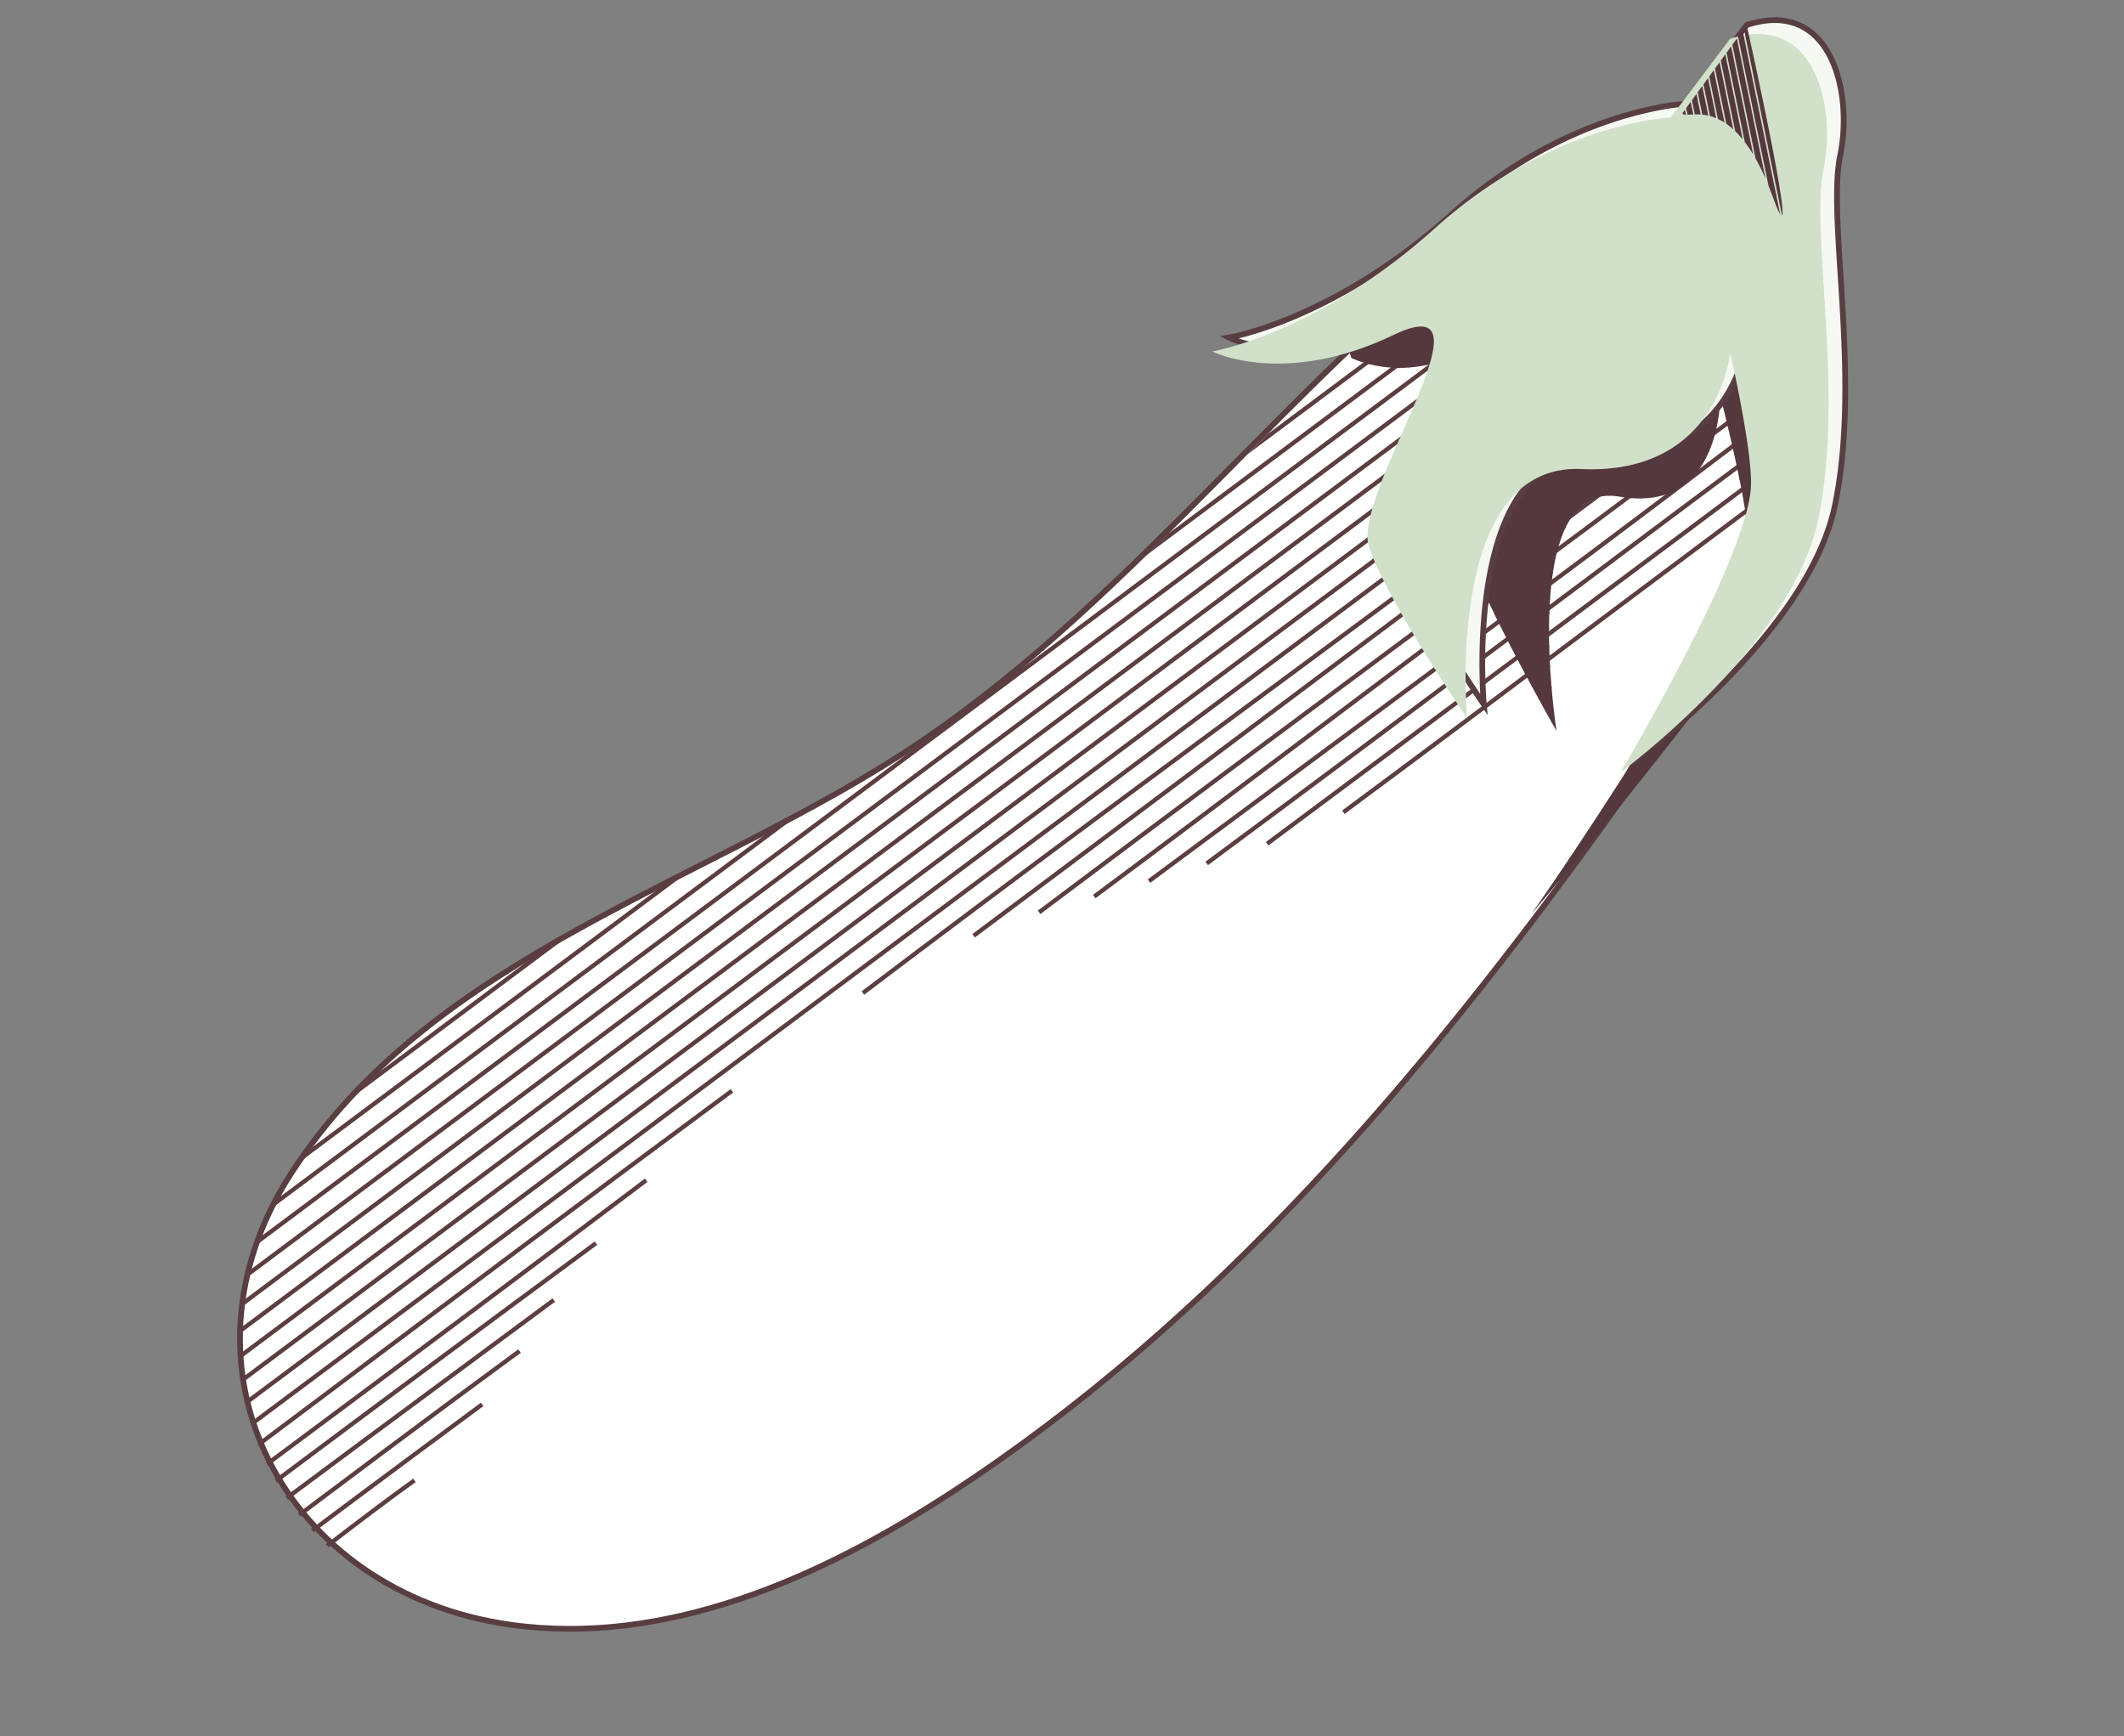 <svg xmlns="http://www.w3.org/2000/svg" xmlns:xlink="http://www.w3.org/1999/xlink" width="371.811" height="303.848" viewBox="0 0 371.811 303.848"><rect x="0" y="0" width="371.811" height="303.848" fill="#808080" stroke="none"/><defs><style>
      .cls-1, .cls-4, .cls-6 {
        fill: none;
      }

      .cls-2 {
        fill: #fff;
      }

      .cls-2, .cls-7 {
        stroke: #583d41;
      }

      .cls-2, .cls-4, .cls-6, .cls-7 {
        stroke-miterlimit: 10;
      }

      .cls-3 {
        clip-path: url(#clip-path);
      }

      .cls-4 {
        stroke: #5d3e40;
        stroke-width: 0.75px;
      }

      .cls-5 {
        clip-path: url(#clip-path-2);
      }

      .cls-6 {
        stroke: #54383d;
      }

      .cls-7 {
        fill: #f5f9f1;
      }

      .cls-8 {
        fill: #d1e0c9;
        mix-blend-mode: multiply;
        isolation: isolate;
      }

      .cls-9 {
        clip-path: url(#clip-path-3);
      }
    </style><clipPath id="clip-path"><path id="Path_23972" data-name="Path 23972" class="cls-1" d="M1542.356,2332.018c-8.752.13-18.766,4.458-26.275,6.931-45.319,14.931-84.351,44.547-130.376,57.721-42.842,12.262-93.791,8.756-130.167,38.481-31.785,25.972-24.184,70.576,12.568,88.447,25.056,12.184,54.846,9.127,81.747,1.88,54.346-14.642,103.221-44.8,148.57-78.139,15.613-11.478,31.1-23.559,42.922-38.912,11.976-15.551,27.734-48.885,16.256-68.413C1554.005,2333.9,1548.491,2331.926,1542.356,2332.018Z" transform="translate(-1235.569 -2332.015)"></path></clipPath><clipPath id="clip-path-2"><path id="Path_24078" data-name="Path 24078" class="cls-1" d="M1758.8,2328.513l-10.089,9.963s-14.124-5.694-32.283,5.693-31.274,8.54-31.274,8.54,7.062,9.963,22.195,7.117-11.1,24.2-11.1,34.159,5.044,34.159,5.044,34.159,7.062-44.122,23.2-35.583,22.195-11.386,22.195-11.386-1.156,18.249-2.774,23.84c-3.524,12.178-56.646,52.217-56.646,52.217s40.258-24.9,63.456-43.322c16.834-13.371,10.088-48.392,14.124-58.355S1769.9,2328.513,1758.8,2328.513Z" transform="translate(-1685.156 -2328.513)"></path></clipPath><clipPath id="clip-path-3"><path id="Path_24118" data-name="Path 24118" class="cls-1" d="M1818,2325.4c-.2,1.619,9.854-1.7,10.507,19.044.512,16.258,4.944-30.227,4.944-30.227Z" transform="translate(-1817.998 -2314.214)"></path></clipPath></defs><g id="Group_12340" data-name="Group 12340" transform="matrix(0.951, -0.309, 0.309, 0.951, -1893.148, -1714.315)"><path id="Path_23954" data-name="Path 23954" class="cls-2" d="M1537.924,2335.325c-8.6.128-18.44,4.379-25.818,6.811-44.533,14.672-82.888,43.775-128.114,56.72-42.1,12.049-92.164,8.6-127.909,37.813-31.233,25.522-23.764,69.353,12.35,86.913,24.621,11.972,53.895,8.969,80.33,1.847,53.4-14.388,101.43-44.025,145.992-76.783,15.343-11.278,30.559-23.15,42.177-38.237,11.767-15.281,27.253-48.036,15.974-67.226C1549.371,2337.172,1543.953,2335.235,1537.924,2335.325Z" transform="translate(-0.418 -9.9)"></path><g id="Group_12343" data-name="Group 12343" transform="translate(1235.569 2323.666)"><g id="Group_12342" data-name="Group 12342" class="cls-3" transform="translate(0 0)"><g id="Group_12340-2" data-name="Group 12340" transform="translate(-90.498 -9.719)"><line id="Line_56969" data-name="Line 56969" class="cls-4" x1="384.078" y2="130.31"></line><line id="Line_56970" data-name="Line 56970" class="cls-4" x1="384.078" y2="130.31" transform="translate(1.286 3.328)"></line><line id="Line_56971" data-name="Line 56971" class="cls-4" x1="384.078" y2="130.31" transform="translate(2.573 6.657)"></line><line id="Line_56972" data-name="Line 56972" class="cls-4" x1="384.078" y2="130.31" transform="translate(3.859 9.985)"></line><line id="Line_56973" data-name="Line 56973" class="cls-4" x1="384.078" y2="130.31" transform="translate(5.145 13.313)"></line><line id="Line_56974" data-name="Line 56974" class="cls-4" x1="384.078" y2="130.31" transform="translate(6.431 16.642)"></line><line id="Line_56975" data-name="Line 56975" class="cls-4" x1="384.078" y2="130.31" transform="translate(7.718 19.97)"></line><line id="Line_56976" data-name="Line 56976" class="cls-4" x1="384.078" y2="130.31" transform="translate(9.004 23.298)"></line><line id="Line_56977" data-name="Line 56977" class="cls-4" x1="384.078" y2="130.31" transform="translate(10.29 26.626)"></line><line id="Line_56978" data-name="Line 56978" class="cls-4" x1="384.078" y2="130.31" transform="translate(11.576 29.955)"></line><line id="Line_56979" data-name="Line 56979" class="cls-4" x1="384.078" y2="130.31" transform="translate(12.863 33.283)"></line><line id="Line_56980" data-name="Line 56980" class="cls-4" x1="384.078" y2="130.31" transform="translate(14.149 36.611)"></line><line id="Line_56981" data-name="Line 56981" class="cls-4" x1="384.078" y2="130.31" transform="translate(15.435 39.94)"></line><line id="Line_56982" data-name="Line 56982" class="cls-4" x1="384.078" y2="130.31" transform="translate(16.721 43.268)"></line><line id="Line_56983" data-name="Line 56983" class="cls-4" x1="384.078" y2="130.31" transform="translate(18.008 46.596)"></line><path id="Path_23955" data-name="Path 23955" class="cls-4" d="M1270.782,2544.965c-56.831,19-112.454,38.463-169.315,57.445" transform="translate(-1082.173 -2422.176)"></path><path id="Path_23956" data-name="Path 23956" class="cls-4" d="M1659.036,2407.736c-62.265,21.891-125.348,42.046-187.675,63.674" transform="translate(-1255.664 -2357.812)"></path><path id="Path_23957" data-name="Path 23957" class="cls-4" d="M1252.8,2564.269c-49.317,17.058-99.355,33.7-148.913,50.524" transform="translate(-1083.31 -2431.23)"></path><path id="Path_23958" data-name="Path 23958" class="cls-4" d="M1679.342,2414c-56.326,18.6-111.441,37.8-167.431,56.806" transform="translate(-1274.683 -2360.751)"></path><path id="Path_23959" data-name="Path 23959" class="cls-4" d="M1242.164,2578.884c-45.355,15.078-90.783,30.625-135.852,46.092" transform="translate(-1084.446 -2438.084)"></path><path id="Path_23960" data-name="Path 23960" class="cls-4" d="M1691.378,2420.272c-52.1,18.018-104.447,35.21-156.546,53.113" transform="translate(-1285.433 -2363.691)"></path><path id="Path_23961" data-name="Path 23961" class="cls-4" d="M1233.2,2592.426c-25.688,8.585-50.961,17.035-77.249,26-7.383,3.109-14.3,4.755-21.679,7.865-8.945,2.67-17.109,5.561-25.54,8.368" transform="translate(-1085.582 -2444.436)"></path><path id="Path_23962" data-name="Path 23962" class="cls-4" d="M1701.525,2426.541c-20.619,6.753-40.775,13.849-61.711,20.727-29.609,10.022-57.42,19.753-86.09,29.419" transform="translate(-1294.294 -2366.631)"></path><path id="Path_23963" data-name="Path 23963" class="cls-4" d="M1225.881,2604.921c-38.557,12.707-76.056,26.1-114.724,38.924" transform="translate(-1086.718 -2450.297)"></path><path id="Path_23964" data-name="Path 23964" class="cls-4" d="M1711.6,2432.809c-21.008,7.267-41.164,14.364-62.608,21.5-25.78,8.706-51.053,17.156-76.534,25.711" transform="translate(-1303.079 -2369.571)"></path><path id="Path_23965" data-name="Path 23965" class="cls-4" d="M1217.911,2617.83c-34.686,11.561-69.646,23.668-104.331,35.4" transform="translate(-1087.855 -2456.351)"></path><path id="Path_23966" data-name="Path 23966" class="cls-4" d="M1722.217,2439.077c-43.622,14.7-86.238,29.437-129.862,44.06" transform="translate(-1312.413 -2372.511)"></path><path id="Path_23967" data-name="Path 23967" class="cls-4" d="M1159.255,2663.126c-6.417,2.18-12.55,4.046-18.917,6.643-8.437,2.414-16.093,5.047-24.336,8.031" transform="translate(-1088.99 -2477.596)"></path><path id="Path_23968" data-name="Path 23968" class="cls-4" d="M1249.569,2634.752c-12.034,3.821-23.244,8.248-35.684,12.107" transform="translate(-1134.9 -2464.288)"></path><path id="Path_23969" data-name="Path 23969" class="cls-4" d="M1733.337,2445.346c-39.675,13.637-79.751,27.1-120.015,40.719" transform="translate(-1322.247 -2375.451)"></path><path id="Path_23970" data-name="Path 23970" class="cls-4" d="M1158.1,2671.679c-13.191,4.663-26.745,8.431-39.677,13.462" transform="translate(-1090.127 -2481.608)"></path><path id="Path_23971" data-name="Path 23971" class="cls-4" d="M1747.341,2451.614c-35.493,11.846-70.961,24.211-106.9,36.27" transform="translate(-1334.965 -2378.391)"></path></g><g id="Group_12341" data-name="Group 12341" transform="translate(-132.217 -82.343)"><line id="Line_56984" data-name="Line 56984" class="cls-4" x1="384.078" y2="130.31"></line><line id="Line_56985" data-name="Line 56985" class="cls-4" x1="384.078" y2="130.31" transform="translate(1.286 3.328)"></line><line id="Line_56986" data-name="Line 56986" class="cls-4" x1="384.078" y2="130.31" transform="translate(2.573 6.657)"></line><line id="Line_56987" data-name="Line 56987" class="cls-4" x1="384.078" y2="130.31" transform="translate(3.859 9.985)"></line><line id="Line_56988" data-name="Line 56988" class="cls-4" x1="384.078" y2="130.31" transform="translate(5.145 13.313)"></line><line id="Line_56989" data-name="Line 56989" class="cls-4" x1="384.078" y2="130.31" transform="translate(6.431 16.642)"></line><line id="Line_56990" data-name="Line 56990" class="cls-4" x1="384.078" y2="130.31" transform="translate(7.718 19.97)"></line><line id="Line_56991" data-name="Line 56991" class="cls-4" x1="384.078" y2="130.31" transform="translate(9.004 23.298)"></line><line id="Line_56992" data-name="Line 56992" class="cls-4" x1="384.078" y2="130.31" transform="translate(10.29 26.626)"></line><line id="Line_56993" data-name="Line 56993" class="cls-4" x1="384.078" y2="130.31" transform="translate(11.576 29.955)"></line><line id="Line_56994" data-name="Line 56994" class="cls-4" x1="384.078" y2="130.31" transform="translate(12.863 33.283)"></line><line id="Line_56995" data-name="Line 56995" class="cls-4" x1="384.078" y2="130.31" transform="translate(14.149 36.611)"></line><line id="Line_56996" data-name="Line 56996" class="cls-4" x1="384.078" y2="130.31" transform="translate(15.435 39.94)"></line><line id="Line_56997" data-name="Line 56997" class="cls-4" x1="384.078" y2="130.31" transform="translate(16.721 43.268)"></line><line id="Line_56998" data-name="Line 56998" class="cls-4" x1="384.078" y2="130.31" transform="translate(18.008 46.596)"></line><line id="Line_56999" data-name="Line 56999" class="cls-4" x1="384.078" y2="130.31" transform="translate(19.294 49.925)"></line><line id="Line_57000" data-name="Line 57000" class="cls-4" x1="384.078" y2="130.31" transform="translate(20.58 53.253)"></line><line id="Line_57001" data-name="Line 57001" class="cls-4" x1="384.078" y2="130.31" transform="translate(21.866 56.581)"></line><line id="Line_57002" data-name="Line 57002" class="cls-4" x1="384.078" y2="130.31" transform="translate(23.153 59.909)"></line><line id="Line_57003" data-name="Line 57003" class="cls-4" x1="384.078" y2="130.31" transform="translate(24.439 63.238)"></line><line id="Line_57004" data-name="Line 57004" class="cls-4" x1="384.078" y2="130.31" transform="translate(25.725 66.566)"></line><line id="Line_57005" data-name="Line 57005" class="cls-4" x1="384.078" y2="130.31" transform="translate(27.012 69.894)"></line><line id="Line_57006" data-name="Line 57006" class="cls-4" x1="384.078" y2="130.31" transform="translate(28.298 73.223)"></line></g></g></g><g id="Group_12345" data-name="Group 12345" transform="translate(1474.287 2321.806)"><g id="Group_12344" data-name="Group 12344" class="cls-5" transform="translate(0 0)"><path id="Path_23973" data-name="Path 23973" class="cls-6" d="M1690.221,2232.36c-.11,3.659,0,192.133,0,192.133" transform="translate(-1687.508 -2283.415)"></path><path id="Path_23974" data-name="Path 23974" class="cls-6" d="M1691.929,2232.36c-.111,3.659,0,192.133,0,192.133" transform="translate(-1688.31 -2283.415)"></path><path id="Path_23975" data-name="Path 23975" class="cls-6" d="M1693.637,2232.36c-.111,3.659,0,192.133,0,192.133" transform="translate(-1689.111 -2283.415)"></path><path id="Path_23976" data-name="Path 23976" class="cls-6" d="M1695.346,2232.36c-.11,3.659,0,192.133,0,192.133" transform="translate(-1689.912 -2283.415)"></path><path id="Path_23977" data-name="Path 23977" class="cls-6" d="M1697.054,2232.36c-.11,3.659,0,192.133,0,192.133" transform="translate(-1690.713 -2283.415)"></path><path id="Path_23978" data-name="Path 23978" class="cls-6" d="M1698.762,2232.36c-.11,3.659,0,192.133,0,192.133" transform="translate(-1691.514 -2283.415)"></path><path id="Path_23979" data-name="Path 23979" class="cls-6" d="M1700.47,2232.36c-.111,3.659,0,192.133,0,192.133" transform="translate(-1692.316 -2283.415)"></path><path id="Path_23980" data-name="Path 23980" class="cls-6" d="M1702.178,2232.36c-.111,3.659,0,192.133,0,192.133" transform="translate(-1693.117 -2283.415)"></path><path id="Path_23981" data-name="Path 23981" class="cls-6" d="M1703.886,2232.36c-.111,3.659,0,192.133,0,192.133" transform="translate(-1693.918 -2283.415)"></path><path id="Path_23982" data-name="Path 23982" class="cls-6" d="M1705.595,2232.36c-.11,3.659,0,192.133,0,192.133" transform="translate(-1694.719 -2283.415)"></path><path id="Path_23983" data-name="Path 23983" class="cls-6" d="M1707.3,2232.36c-.11,3.659,0,192.133,0,192.133" transform="translate(-1695.52 -2283.415)"></path><path id="Path_23984" data-name="Path 23984" class="cls-6" d="M1709.011,2232.36c-.11,3.659,0,192.133,0,192.133" transform="translate(-1696.321 -2283.415)"></path><path id="Path_23985" data-name="Path 23985" class="cls-6" d="M1710.719,2232.36c-.111,3.659,0,192.133,0,192.133" transform="translate(-1697.123 -2283.415)"></path><path id="Path_23986" data-name="Path 23986" class="cls-6" d="M1712.427,2232.36c-.111,3.659,0,192.133,0,192.133" transform="translate(-1697.924 -2283.415)"></path><path id="Path_23987" data-name="Path 23987" class="cls-6" d="M1714.136,2232.36c-.11,3.659,0,192.133,0,192.133" transform="translate(-1698.725 -2283.415)"></path><path id="Path_23988" data-name="Path 23988" class="cls-6" d="M1715.844,2232.36c-.11,3.659,0,192.133,0,192.133" transform="translate(-1699.526 -2283.415)"></path><path id="Path_23989" data-name="Path 23989" class="cls-6" d="M1717.552,2232.36c-.11,3.659,0,192.133,0,192.133" transform="translate(-1700.327 -2283.415)"></path><path id="Path_23990" data-name="Path 23990" class="cls-6" d="M1719.26,2232.36c-.111,3.659,0,192.133,0,192.133" transform="translate(-1701.129 -2283.415)"></path><path id="Path_23991" data-name="Path 23991" class="cls-6" d="M1720.968,2232.36c-.111,3.659,0,192.133,0,192.133" transform="translate(-1701.93 -2283.415)"></path><path id="Path_23992" data-name="Path 23992" class="cls-6" d="M1722.676,2232.36c-.111,3.659,0,192.133,0,192.133" transform="translate(-1702.731 -2283.415)"></path><path id="Path_23993" data-name="Path 23993" class="cls-6" d="M1724.385,2232.36c-.11,3.659,0,192.133,0,192.133" transform="translate(-1703.532 -2283.415)"></path><path id="Path_23994" data-name="Path 23994" class="cls-6" d="M1726.093,2232.36c-.11,3.659,0,192.133,0,192.133" transform="translate(-1704.333 -2283.415)"></path><path id="Path_23995" data-name="Path 23995" class="cls-6" d="M1727.8,2232.36c-.11,3.659,0,192.133,0,192.133" transform="translate(-1705.135 -2283.415)"></path><path id="Path_23996" data-name="Path 23996" class="cls-6" d="M1729.509,2232.36c-.111,3.659,0,192.133,0,192.133" transform="translate(-1705.936 -2283.415)"></path><path id="Path_23997" data-name="Path 23997" class="cls-6" d="M1731.217,2232.36c-.111,3.659,0,192.133,0,192.133" transform="translate(-1706.737 -2283.415)"></path><path id="Path_23998" data-name="Path 23998" class="cls-6" d="M1732.926,2232.36c-.11,3.659,0,192.133,0,192.133" transform="translate(-1707.538 -2283.415)"></path><path id="Path_23999" data-name="Path 23999" class="cls-6" d="M1734.634,2232.36c-.11,3.659,0,192.133,0,192.133" transform="translate(-1708.339 -2283.415)"></path><path id="Path_24000" data-name="Path 24000" class="cls-6" d="M1736.342,2232.36c-.11,3.659,0,192.133,0,192.133" transform="translate(-1709.14 -2283.415)"></path><path id="Path_24001" data-name="Path 24001" class="cls-6" d="M1738.05,2232.36c-.111,3.659,0,192.133,0,192.133" transform="translate(-1709.942 -2283.415)"></path><path id="Path_24002" data-name="Path 24002" class="cls-6" d="M1739.758,2232.36c-.111,3.659,0,192.133,0,192.133" transform="translate(-1710.743 -2283.415)"></path><path id="Path_24003" data-name="Path 24003" class="cls-6" d="M1741.466,2232.36c-.111,3.659,0,192.133,0,192.133" transform="translate(-1711.544 -2283.415)"></path><path id="Path_24004" data-name="Path 24004" class="cls-6" d="M1743.175,2232.36c-.11,3.659,0,192.133,0,192.133" transform="translate(-1712.345 -2283.415)"></path><path id="Path_24005" data-name="Path 24005" class="cls-6" d="M1744.883,2232.36c-.11,3.659,0,192.133,0,192.133" transform="translate(-1713.146 -2283.415)"></path><path id="Path_24006" data-name="Path 24006" class="cls-6" d="M1746.591,2232.36c-.11,3.659,0,192.133,0,192.133" transform="translate(-1713.948 -2283.415)"></path><path id="Path_24007" data-name="Path 24007" class="cls-6" d="M1748.3,2232.36c-.111,3.659,0,192.133,0,192.133" transform="translate(-1714.749 -2283.415)"></path><path id="Path_24008" data-name="Path 24008" class="cls-6" d="M1750.007,2232.36c-.111,3.659,0,192.133,0,192.133" transform="translate(-1715.55 -2283.415)"></path><path id="Path_24009" data-name="Path 24009" class="cls-6" d="M1751.716,2232.36c-.11,3.659,0,192.133,0,192.133" transform="translate(-1716.351 -2283.415)"></path><path id="Path_24010" data-name="Path 24010" class="cls-6" d="M1753.424,2232.36c-.11,3.659,0,192.133,0,192.133" transform="translate(-1717.152 -2283.415)"></path><path id="Path_24011" data-name="Path 24011" class="cls-6" d="M1755.132,2232.36c-.11,3.659,0,192.133,0,192.133" transform="translate(-1717.953 -2283.415)"></path><path id="Path_24012" data-name="Path 24012" class="cls-6" d="M1756.84,2232.36c-.111,3.659,0,192.133,0,192.133" transform="translate(-1718.755 -2283.415)"></path><path id="Path_24013" data-name="Path 24013" class="cls-6" d="M1758.548,2232.36c-.111,3.659,0,192.133,0,192.133" transform="translate(-1719.556 -2283.415)"></path><path id="Path_24014" data-name="Path 24014" class="cls-6" d="M1760.256,2232.36c-.111,3.659,0,192.133,0,192.133" transform="translate(-1720.357 -2283.415)"></path><path id="Path_24015" data-name="Path 24015" class="cls-6" d="M1761.965,2232.36c-.11,3.659,0,192.133,0,192.133" transform="translate(-1721.158 -2283.415)"></path><path id="Path_24016" data-name="Path 24016" class="cls-6" d="M1763.673,2232.36c-.11,3.659,0,192.133,0,192.133" transform="translate(-1721.959 -2283.415)"></path><path id="Path_24017" data-name="Path 24017" class="cls-6" d="M1765.381,2232.36c-.11,3.659,0,192.133,0,192.133" transform="translate(-1722.76 -2283.415)"></path><path id="Path_24018" data-name="Path 24018" class="cls-6" d="M1767.089,2232.36c-.111,3.659,0,192.133,0,192.133" transform="translate(-1723.562 -2283.415)"></path><path id="Path_24019" data-name="Path 24019" class="cls-6" d="M1768.8,2232.36c-.111,3.659,0,192.133,0,192.133" transform="translate(-1724.363 -2283.415)"></path><path id="Path_24020" data-name="Path 24020" class="cls-6" d="M1770.506,2232.36c-.11,3.659,0,192.133,0,192.133" transform="translate(-1725.164 -2283.415)"></path><path id="Path_24021" data-name="Path 24021" class="cls-6" d="M1772.214,2232.36c-.11,3.659,0,192.133,0,192.133" transform="translate(-1725.965 -2283.415)"></path><path id="Path_24022" data-name="Path 24022" class="cls-6" d="M1773.922,2232.36c-.11,3.659,0,192.133,0,192.133" transform="translate(-1726.766 -2283.415)"></path><path id="Path_24023" data-name="Path 24023" class="cls-6" d="M1775.63,2232.36c-.111,3.659,0,192.133,0,192.133" transform="translate(-1727.568 -2283.415)"></path><path id="Path_24024" data-name="Path 24024" class="cls-6" d="M1777.338,2232.36c-.111,3.659,0,192.133,0,192.133" transform="translate(-1728.369 -2283.415)"></path><path id="Path_24025" data-name="Path 24025" class="cls-6" d="M1779.046,2232.36c-.111,3.659,0,192.133,0,192.133" transform="translate(-1729.17 -2283.415)"></path><path id="Path_24026" data-name="Path 24026" class="cls-6" d="M1780.755,2232.36c-.11,3.659,0,192.133,0,192.133" transform="translate(-1729.971 -2283.415)"></path><path id="Path_24027" data-name="Path 24027" class="cls-6" d="M1782.463,2232.36c-.11,3.659,0,192.133,0,192.133" transform="translate(-1730.772 -2283.415)"></path><path id="Path_24028" data-name="Path 24028" class="cls-6" d="M1784.171,2232.36c-.11,3.659,0,192.133,0,192.133" transform="translate(-1731.574 -2283.415)"></path><path id="Path_24029" data-name="Path 24029" class="cls-6" d="M1785.879,2232.36c-.111,3.659,0,192.133,0,192.133" transform="translate(-1732.375 -2283.415)"></path><path id="Path_24030" data-name="Path 24030" class="cls-6" d="M1787.587,2232.36c-.111,3.659,0,192.133,0,192.133" transform="translate(-1733.176 -2283.415)"></path><path id="Path_24031" data-name="Path 24031" class="cls-6" d="M1789.3,2232.36c-.11,3.659,0,192.133,0,192.133" transform="translate(-1733.977 -2283.415)"></path><path id="Path_24032" data-name="Path 24032" class="cls-6" d="M1791,2232.36c-.11,3.659,0,192.133,0,192.133" transform="translate(-1734.778 -2283.415)"></path><path id="Path_24033" data-name="Path 24033" class="cls-6" d="M1792.712,2232.36c-.11,3.659,0,192.133,0,192.133" transform="translate(-1735.58 -2283.415)"></path><path id="Path_24034" data-name="Path 24034" class="cls-6" d="M1794.42,2232.36c-.111,3.659,0,192.133,0,192.133" transform="translate(-1736.381 -2283.415)"></path><path id="Path_24035" data-name="Path 24035" class="cls-6" d="M1796.128,2232.36c-.111,3.659,0,192.133,0,192.133" transform="translate(-1737.182 -2283.415)"></path><path id="Path_24036" data-name="Path 24036" class="cls-6" d="M1797.836,2232.36c-.111,3.659,0,192.133,0,192.133" transform="translate(-1737.983 -2283.415)"></path><path id="Path_24037" data-name="Path 24037" class="cls-6" d="M1799.545,2232.36c-.11,3.659,0,192.133,0,192.133" transform="translate(-1738.784 -2283.415)"></path><path id="Path_24038" data-name="Path 24038" class="cls-6" d="M1801.253,2232.36c-.11,3.659,0,192.133,0,192.133" transform="translate(-1739.586 -2283.415)"></path><path id="Path_24039" data-name="Path 24039" class="cls-6" d="M1802.961,2232.36c-.11,3.659,0,192.133,0,192.133" transform="translate(-1740.387 -2283.415)"></path><path id="Path_24040" data-name="Path 24040" class="cls-6" d="M1804.669,2232.36c-.111,3.659,0,192.133,0,192.133" transform="translate(-1741.188 -2283.415)"></path><path id="Path_24041" data-name="Path 24041" class="cls-6" d="M1806.377,2232.36c-.111,3.659,0,192.133,0,192.133" transform="translate(-1741.989 -2283.415)"></path><path id="Path_24042" data-name="Path 24042" class="cls-6" d="M1808.086,2232.36c-.11,3.659,0,192.133,0,192.133" transform="translate(-1742.79 -2283.415)"></path><path id="Path_24043" data-name="Path 24043" class="cls-6" d="M1809.794,2232.36c-.11,3.659,0,192.133,0,192.133" transform="translate(-1743.591 -2283.415)"></path><path id="Path_24044" data-name="Path 24044" class="cls-6" d="M1811.5,2232.36c-.11,3.659,0,192.133,0,192.133" transform="translate(-1744.393 -2283.415)"></path><path id="Path_24045" data-name="Path 24045" class="cls-6" d="M1813.21,2232.36c-.111,3.659,0,192.133,0,192.133" transform="translate(-1745.194 -2283.415)"></path><path id="Path_24046" data-name="Path 24046" class="cls-6" d="M1814.918,2232.36c-.111,3.659,0,192.133,0,192.133" transform="translate(-1745.995 -2283.415)"></path><path id="Path_24047" data-name="Path 24047" class="cls-6" d="M1816.626,2232.36c-.111,3.659,0,192.133,0,192.133" transform="translate(-1746.796 -2283.415)"></path><path id="Path_24048" data-name="Path 24048" class="cls-6" d="M1818.335,2232.36c-.11,3.659,0,192.133,0,192.133" transform="translate(-1747.597 -2283.415)"></path><path id="Path_24049" data-name="Path 24049" class="cls-6" d="M1820.043,2232.36c-.11,3.659,0,192.133,0,192.133" transform="translate(-1748.399 -2283.415)"></path><path id="Path_24050" data-name="Path 24050" class="cls-6" d="M1821.751,2232.36c-.11,3.659,0,192.133,0,192.133" transform="translate(-1749.2 -2283.415)"></path><path id="Path_24051" data-name="Path 24051" class="cls-6" d="M1823.459,2232.36c-.111,3.659,0,192.133,0,192.133" transform="translate(-1750.001 -2283.415)"></path><path id="Path_24052" data-name="Path 24052" class="cls-6" d="M1825.167,2232.36c-.111,3.659,0,192.133,0,192.133" transform="translate(-1750.802 -2283.415)"></path><path id="Path_24053" data-name="Path 24053" class="cls-6" d="M1826.876,2232.36c-.11,3.659,0,192.133,0,192.133" transform="translate(-1751.603 -2283.415)"></path><path id="Path_24054" data-name="Path 24054" class="cls-6" d="M1828.584,2232.36c-.11,3.659,0,192.133,0,192.133" transform="translate(-1752.404 -2283.415)"></path><path id="Path_24055" data-name="Path 24055" class="cls-6" d="M1830.292,2232.36c-.11,3.659,0,192.133,0,192.133" transform="translate(-1753.206 -2283.415)"></path><path id="Path_24056" data-name="Path 24056" class="cls-6" d="M1832,2232.36c-.111,3.659,0,192.133,0,192.133" transform="translate(-1754.007 -2283.415)"></path><path id="Path_24057" data-name="Path 24057" class="cls-6" d="M1833.708,2232.36c-.111,3.659,0,192.133,0,192.133" transform="translate(-1754.808 -2283.415)"></path><path id="Path_24058" data-name="Path 24058" class="cls-6" d="M1835.416,2232.36c-.111,3.659,0,192.133,0,192.133" transform="translate(-1755.609 -2283.415)"></path><path id="Path_24059" data-name="Path 24059" class="cls-6" d="M1837.125,2232.36c-.11,3.659,0,192.133,0,192.133" transform="translate(-1756.41 -2283.415)"></path><path id="Path_24060" data-name="Path 24060" class="cls-6" d="M1838.833,2232.36c-.11,3.659,0,192.133,0,192.133" transform="translate(-1757.212 -2283.415)"></path><path id="Path_24061" data-name="Path 24061" class="cls-6" d="M1840.541,2232.36c-.11,3.659,0,192.133,0,192.133" transform="translate(-1758.013 -2283.415)"></path><path id="Path_24062" data-name="Path 24062" class="cls-6" d="M1842.249,2232.36c-.111,3.659,0,192.133,0,192.133" transform="translate(-1758.814 -2283.415)"></path><path id="Path_24063" data-name="Path 24063" class="cls-6" d="M1843.957,2232.36c-.111,3.659,0,192.133,0,192.133" transform="translate(-1759.615 -2283.415)"></path><path id="Path_24064" data-name="Path 24064" class="cls-6" d="M1845.666,2232.36c-.11,3.659,0,192.133,0,192.133" transform="translate(-1760.416 -2283.415)"></path><path id="Path_24065" data-name="Path 24065" class="cls-6" d="M1847.374,2232.36c-.11,3.659,0,192.133,0,192.133" transform="translate(-1761.218 -2283.415)"></path><path id="Path_24066" data-name="Path 24066" class="cls-6" d="M1849.082,2232.36c-.11,3.659,0,192.133,0,192.133" transform="translate(-1762.019 -2283.415)"></path><path id="Path_24067" data-name="Path 24067" class="cls-6" d="M1850.79,2232.36c-.111,3.659,0,192.133,0,192.133" transform="translate(-1762.82 -2283.415)"></path><path id="Path_24068" data-name="Path 24068" class="cls-6" d="M1852.5,2232.36c-.111,3.659,0,192.133,0,192.133" transform="translate(-1763.621 -2283.415)"></path><path id="Path_24069" data-name="Path 24069" class="cls-6" d="M1854.206,2232.36c-.111,3.659,0,192.133,0,192.133" transform="translate(-1764.422 -2283.415)"></path><path id="Path_24070" data-name="Path 24070" class="cls-6" d="M1855.915,2232.36c-.11,3.659,0,192.133,0,192.133" transform="translate(-1765.223 -2283.415)"></path><path id="Path_24071" data-name="Path 24071" class="cls-6" d="M1857.623,2232.36c-.11,3.659,0,192.133,0,192.133" transform="translate(-1766.025 -2283.415)"></path><path id="Path_24072" data-name="Path 24072" class="cls-6" d="M1859.331,2232.36c-.11,3.659,0,192.133,0,192.133" transform="translate(-1766.826 -2283.415)"></path><path id="Path_24073" data-name="Path 24073" class="cls-6" d="M1861.039,2232.36c-.111,3.659,0,192.133,0,192.133" transform="translate(-1767.627 -2283.415)"></path><path id="Path_24074" data-name="Path 24074" class="cls-6" d="M1862.747,2232.36c-.111,3.659,0,192.133,0,192.133" transform="translate(-1768.428 -2283.415)"></path><path id="Path_24075" data-name="Path 24075" class="cls-6" d="M1864.456,2232.36c-.11,3.659,0,192.133,0,192.133" transform="translate(-1769.229 -2283.415)"></path><path id="Path_24076" data-name="Path 24076" class="cls-6" d="M1866.164,2232.36c-.11,3.659,0,192.133,0,192.133" transform="translate(-1770.031 -2283.415)"></path><path id="Path_24077" data-name="Path 24077" class="cls-6" d="M1867.872,2232.36c-.11,3.659,0,192.133,0,192.133" transform="translate(-1770.832 -2283.415)"></path></g></g><path id="Path_24079" data-name="Path 24079" class="cls-7" d="M1756.017,2314.214l-14.125,9.888a40.528,40.528,0,0,0-6.253-1.066c-7.787-.817-22.132-.758-38.949,6.716-25.426,11.3-43.789,8.475-43.789,8.475s9.888,9.888,31.076,7.063-15.538,24.013-15.538,33.9,7.062,33.9,7.062,33.9,9.888-43.79,32.489-35.314,31.076-11.3,31.076-11.3-1.619,18.11-3.885,23.66c-4.934,12.086-37.079,40.258-37.079,40.258s35.314-11.654,46.614-31.43,14.126-48.027,19.776-57.915S1771.555,2314.214,1756.017,2314.214Z" transform="translate(-195.74)"></path><path id="Path_24080" data-name="Path 24080" class="cls-8" d="M1749.366,2316.874l-14.125,9.888a40.458,40.458,0,0,0-6.253-1.066c-7.787-.817-22.132-.758-38.949,6.716-25.426,11.3-43.789,8.475-43.789,8.475s9.888,9.888,31.076,7.063-15.538,24.014-15.538,33.9,7.063,33.9,7.063,33.9,9.888-43.79,32.489-35.314,31.076-11.3,31.076-11.3-1.619,18.111-3.885,23.661c-4.934,12.086-37.079,40.258-37.079,40.258s35.314-11.654,46.615-31.429,14.125-48.028,19.776-57.916S1764.9,2316.874,1749.366,2316.874Z" transform="translate(-192.62 -1.248)"></path><g id="Group_12347" data-name="Group 12347" transform="translate(1544.823 2314.214)"><g id="Group_12346" data-name="Group 12346" class="cls-9" transform="translate(0)"><path id="Path_24081" data-name="Path 24081" class="cls-6" d="M1782.52,2268.118c-.363,1.828-10.914,96.2-10.914,96.2" transform="translate(-1796.239 -2292.594)"></path><path id="Path_24082" data-name="Path 24082" class="cls-6" d="M1784.915,2268.183c-.363,1.828-10.914,96.2-10.914,96.2" transform="translate(-1797.362 -2292.624)"></path><path id="Path_24083" data-name="Path 24083" class="cls-6" d="M1787.31,2268.248c-.363,1.828-10.914,96.2-10.914,96.2" transform="translate(-1798.486 -2292.655)"></path><path id="Path_24084" data-name="Path 24084" class="cls-6" d="M1789.706,2268.313c-.363,1.828-10.914,96.2-10.914,96.2" transform="translate(-1799.609 -2292.685)"></path><path id="Path_24085" data-name="Path 24085" class="cls-6" d="M1792.1,2268.378c-.363,1.828-10.914,96.2-10.914,96.2" transform="translate(-1800.733 -2292.716)"></path><path id="Path_24086" data-name="Path 24086" class="cls-6" d="M1794.5,2268.443c-.363,1.828-10.914,96.2-10.914,96.2" transform="translate(-1801.856 -2292.746)"></path><path id="Path_24087" data-name="Path 24087" class="cls-6" d="M1796.891,2268.508c-.363,1.828-10.914,96.2-10.914,96.2" transform="translate(-1802.979 -2292.777)"></path><path id="Path_24088" data-name="Path 24088" class="cls-6" d="M1799.286,2268.572c-.363,1.829-10.914,96.2-10.914,96.2" transform="translate(-1804.103 -2292.807)"></path><path id="Path_24089" data-name="Path 24089" class="cls-6" d="M1801.681,2268.637c-.363,1.829-10.914,96.2-10.914,96.2" transform="translate(-1805.226 -2292.837)"></path><path id="Path_24090" data-name="Path 24090" class="cls-6" d="M1804.076,2268.7c-.363,1.828-10.914,96.2-10.914,96.2" transform="translate(-1806.349 -2292.868)"></path><path id="Path_24091" data-name="Path 24091" class="cls-6" d="M1806.472,2268.767c-.363,1.828-10.914,96.2-10.914,96.2" transform="translate(-1807.473 -2292.898)"></path><path id="Path_24092" data-name="Path 24092" class="cls-6" d="M1808.867,2268.832c-.363,1.828-10.914,96.2-10.914,96.2" transform="translate(-1808.597 -2292.929)"></path><path id="Path_24093" data-name="Path 24093" class="cls-6" d="M1811.262,2268.9c-.363,1.828-10.914,96.2-10.914,96.2" transform="translate(-1809.72 -2292.959)"></path><path id="Path_24094" data-name="Path 24094" class="cls-6" d="M1813.657,2268.962c-.363,1.828-10.914,96.2-10.914,96.2" transform="translate(-1810.843 -2292.99)"></path><path id="Path_24095" data-name="Path 24095" class="cls-6" d="M1816.052,2269.027c-.363,1.828-10.914,96.2-10.914,96.2" transform="translate(-1811.967 -2293.02)"></path><path id="Path_24096" data-name="Path 24096" class="cls-6" d="M1818.447,2269.092c-.363,1.828-10.914,96.2-10.914,96.2" transform="translate(-1813.09 -2293.051)"></path><path id="Path_24097" data-name="Path 24097" class="cls-6" d="M1820.843,2269.156c-.363,1.829-10.914,96.2-10.914,96.2" transform="translate(-1814.214 -2293.081)"></path><path id="Path_24098" data-name="Path 24098" class="cls-6" d="M1823.238,2269.221c-.363,1.828-10.914,96.2-10.914,96.2" transform="translate(-1815.337 -2293.111)"></path><path id="Path_24099" data-name="Path 24099" class="cls-6" d="M1825.633,2269.286c-.363,1.828-10.914,96.2-10.914,96.2" transform="translate(-1816.46 -2293.142)"></path><path id="Path_24100" data-name="Path 24100" class="cls-6" d="M1828.028,2269.351c-.363,1.828-10.914,96.2-10.914,96.2" transform="translate(-1817.584 -2293.172)"></path><path id="Path_24101" data-name="Path 24101" class="cls-6" d="M1830.423,2269.416c-.363,1.828-10.914,96.2-10.914,96.2" transform="translate(-1818.707 -2293.203)"></path><path id="Path_24102" data-name="Path 24102" class="cls-6" d="M1832.818,2269.481c-.363,1.828-10.914,96.2-10.914,96.2" transform="translate(-1819.83 -2293.233)"></path><path id="Path_24103" data-name="Path 24103" class="cls-6" d="M1835.213,2269.546c-.363,1.828-10.914,96.2-10.914,96.2" transform="translate(-1820.953 -2293.263)"></path><path id="Path_24104" data-name="Path 24104" class="cls-6" d="M1837.609,2269.611c-.363,1.828-10.914,96.2-10.914,96.2" transform="translate(-1822.077 -2293.294)"></path><path id="Path_24105" data-name="Path 24105" class="cls-6" d="M1840,2269.675c-.363,1.829-10.914,96.2-10.914,96.2" transform="translate(-1823.201 -2293.324)"></path><path id="Path_24106" data-name="Path 24106" class="cls-6" d="M1842.4,2269.74c-.363,1.828-10.914,96.2-10.914,96.2" transform="translate(-1824.324 -2293.354)"></path><path id="Path_24107" data-name="Path 24107" class="cls-6" d="M1844.794,2269.8c-.363,1.828-10.914,96.2-10.914,96.2" transform="translate(-1825.447 -2293.385)"></path><path id="Path_24108" data-name="Path 24108" class="cls-6" d="M1847.189,2269.87c-.363,1.828-10.914,96.2-10.914,96.2" transform="translate(-1826.571 -2293.416)"></path><path id="Path_24109" data-name="Path 24109" class="cls-6" d="M1849.584,2269.935c-.363,1.828-10.914,96.2-10.914,96.2" transform="translate(-1827.694 -2293.446)"></path><path id="Path_24110" data-name="Path 24110" class="cls-6" d="M1851.98,2270c-.363,1.828-10.914,96.2-10.914,96.2" transform="translate(-1828.818 -2293.477)"></path><path id="Path_24111" data-name="Path 24111" class="cls-6" d="M1854.375,2270.065c-.363,1.828-10.914,96.2-10.914,96.2" transform="translate(-1829.941 -2293.507)"></path><path id="Path_24112" data-name="Path 24112" class="cls-6" d="M1856.77,2270.13c-.363,1.828-10.914,96.2-10.914,96.2" transform="translate(-1831.064 -2293.537)"></path><path id="Path_24113" data-name="Path 24113" class="cls-6" d="M1859.165,2270.194c-.363,1.829-10.914,96.2-10.914,96.2" transform="translate(-1832.188 -2293.568)"></path><path id="Path_24114" data-name="Path 24114" class="cls-6" d="M1861.56,2270.259c-.363,1.828-10.914,96.2-10.914,96.2" transform="translate(-1833.311 -2293.598)"></path><path id="Path_24115" data-name="Path 24115" class="cls-6" d="M1863.955,2270.324c-.363,1.828-10.914,96.2-10.914,96.2" transform="translate(-1834.434 -2293.628)"></path><path id="Path_24116" data-name="Path 24116" class="cls-6" d="M1866.35,2270.389c-.363,1.828-10.914,96.2-10.914,96.2" transform="translate(-1835.558 -2293.659)"></path><path id="Path_24117" data-name="Path 24117" class="cls-6" d="M1868.746,2270.454c-.363,1.828-10.914,96.2-10.914,96.2" transform="translate(-1836.682 -2293.689)"></path></g></g></g></svg>